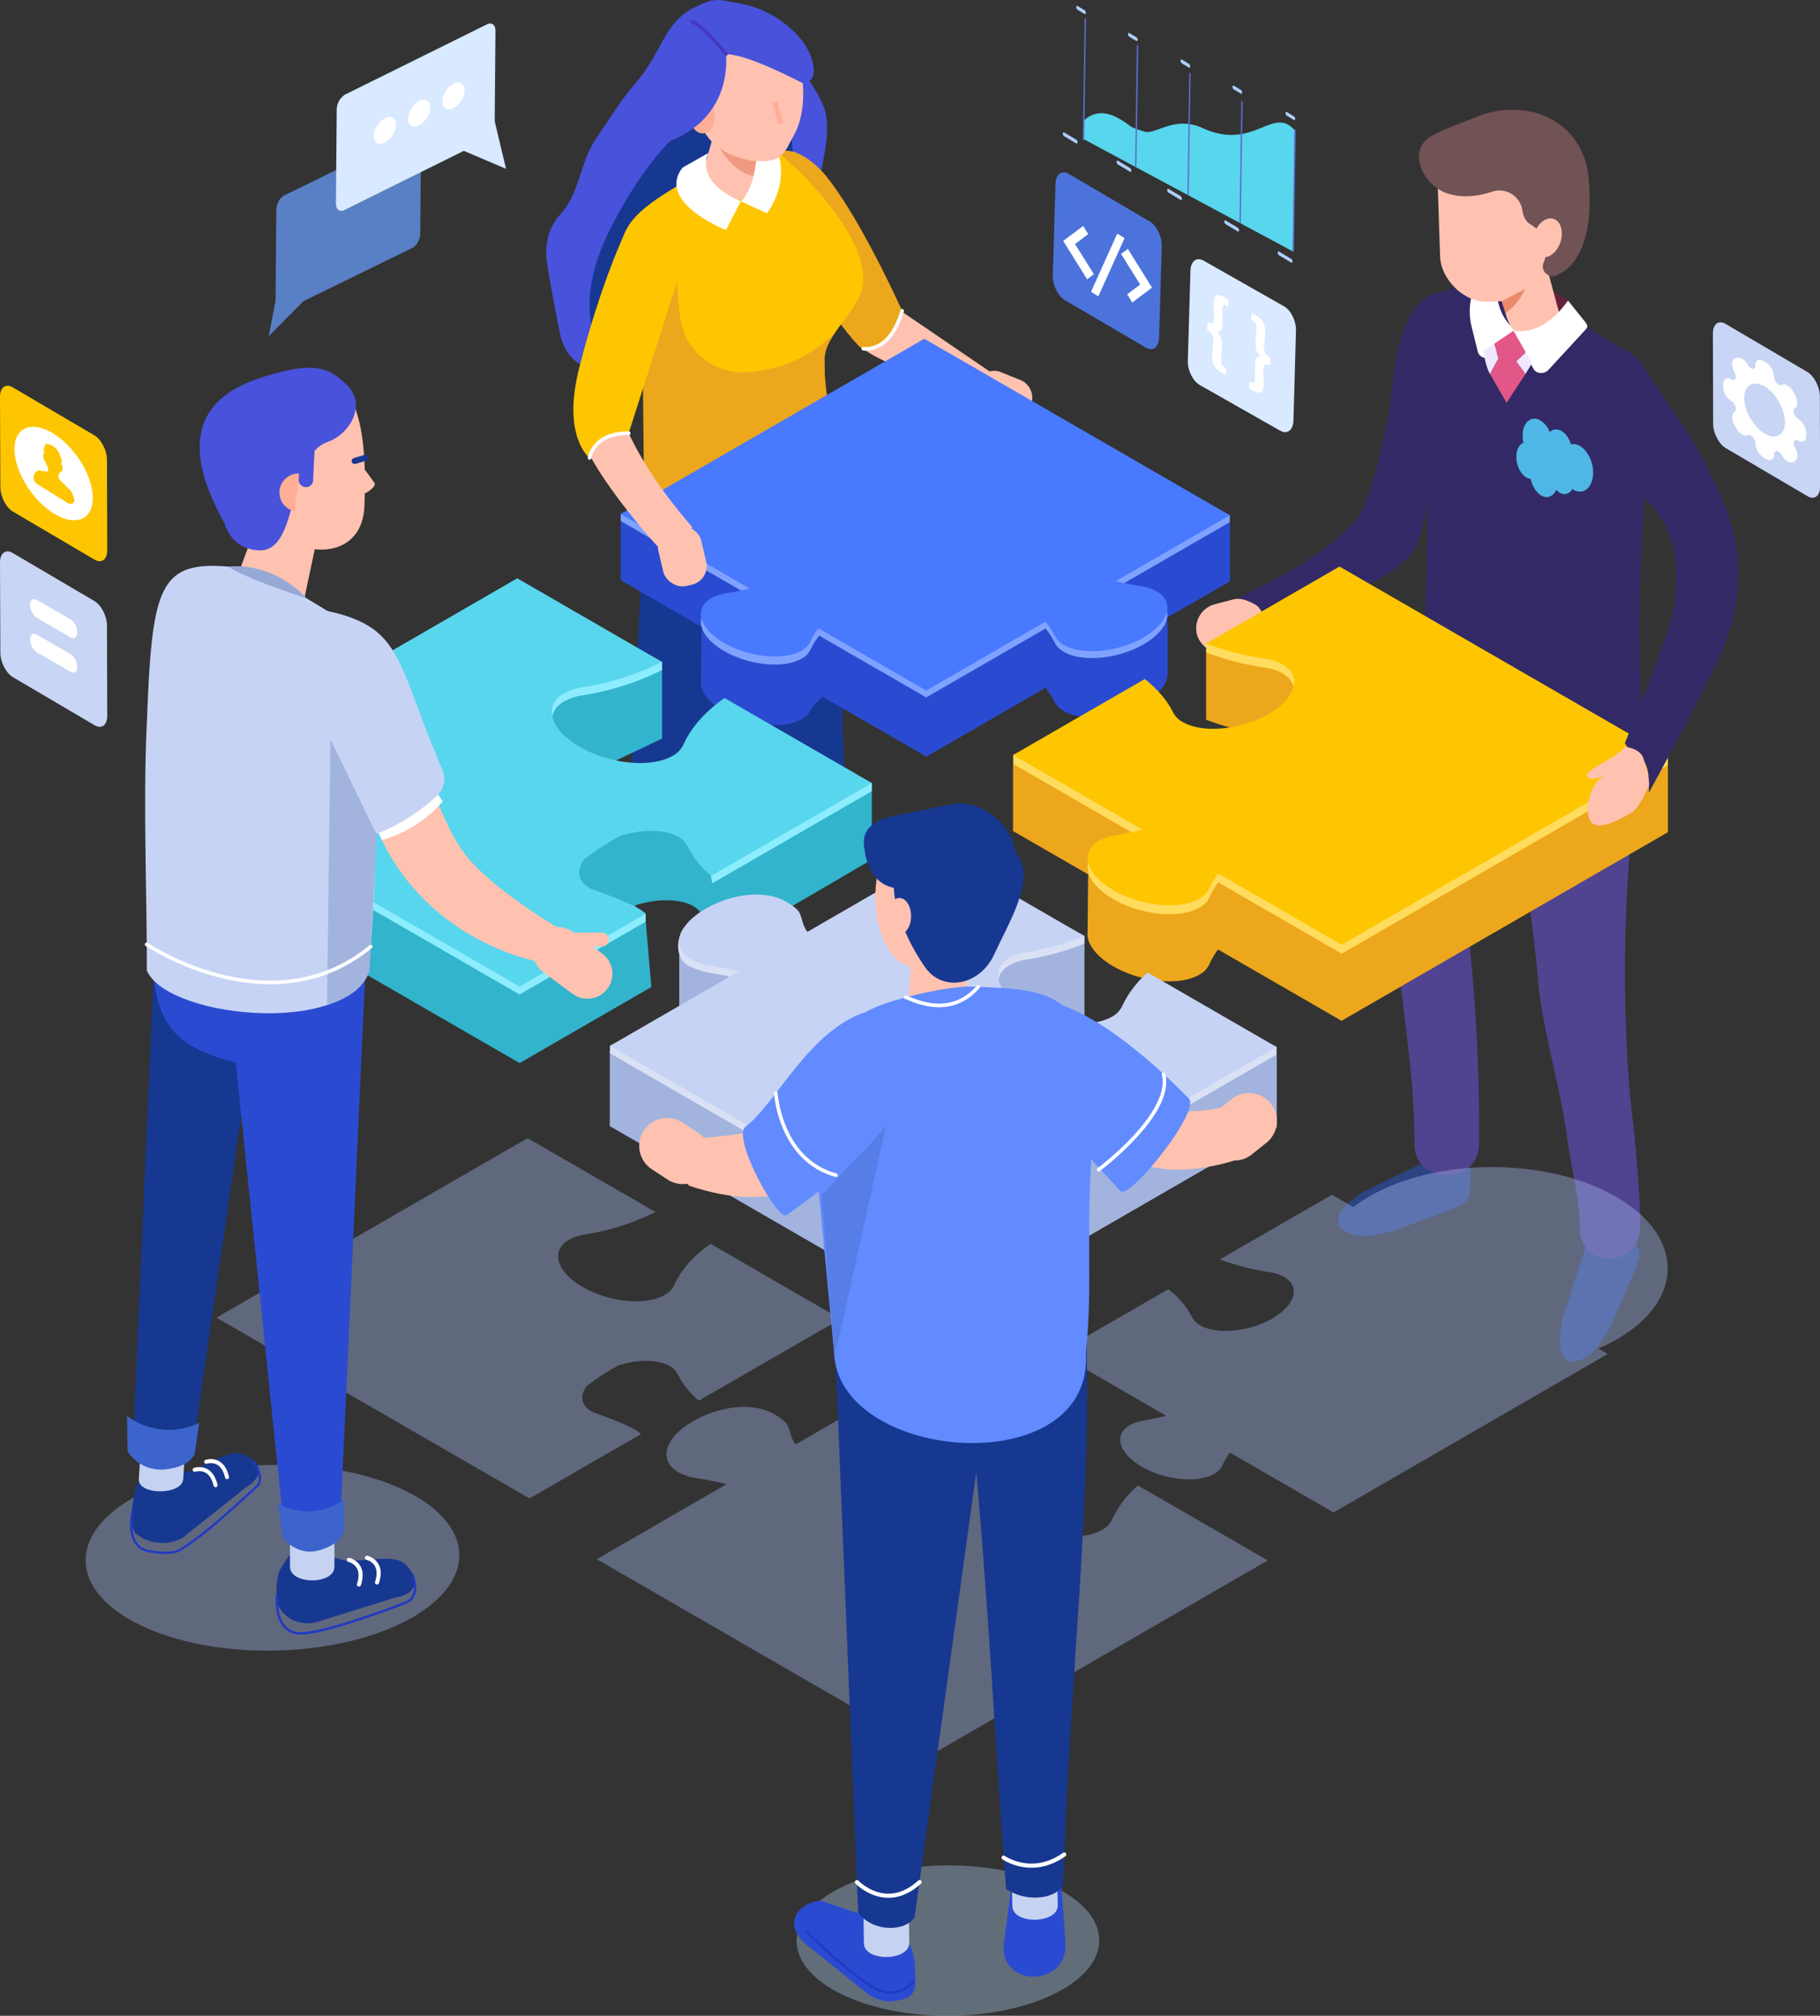 <svg xmlns="http://www.w3.org/2000/svg" width="719.96" height="797.35" viewBox="0 0 719.96 797.35"><rect x="0" y="0" width="719.96" height="797.35" fill="#333333" stroke="none"/><g style="isolation:isolate"><g id="レイヤー_2" data-name="レイヤー 2"><g id="image"><path d="M539.91,471.08,567.22,458l14.24.48c.87,18.85-.75,16.26-6.92,19.77l-23.17,8.57c-11.88,3-15.45,2.89-21.18-1.16h0C527.21,480.77,531.9,476.25,539.91,471.08Z" fill="#2c4482"/><path d="M618.08,521.68l9.28-28.86,10.16-10c14.27,12.37,11.28,11.75,9.58,18.65l-9.75,22.71c-6,10.65-8.54,13.2-15.43,14.56h0C616.36,537.57,616.31,531.05,618.08,521.68Z" fill="#2c4482"/><path d="M559,123.1c-7.25,11.39-8,29-10.12,45.59a7.32,7.32,0,0,0,6.18,9.47l17.82,6.78c3.72.32,7.16-7.63,7.74-11.45L587,131.42a13.43,13.43,0,0,0-9.57-15.11h0C570.72,114.51,564.63,115.08,559,123.1Z" fill="#332966"/><path d="M623.71,137.65l-39.36-9.75,5.71-19.35c11.85-.22,20.2,3.57,30.18,10.34Z" fill="#66223d"/><rect x="506.05" y="256.16" width="23.73" height="33.47" rx="10.34" transform="translate(751.19 809.81) rotate(-141.27)" fill="#ffc2b0"/><path d="M607.52,278.14c-11.79,36.24-2.13,73.07,1,110.54,1.46,17.51,9.33,44.12,11.46,61.55,1.36,11.15,5.12,24.25,5,35.51-.17,16.48,23.69,16,23.86-.51.12-11.26-1.76-32.4-3.12-43.55-2-16.77-2.8-36.1-2.91-53-.21-36.09,2.47-57.14,5.09-93.18,1.2-16.47-21.39-35.79-26.48-20.16Z" fill="#50438f"/><path d="M565.47,269.56c-5.9,21.44-8.61,43.69-10.85,65.77-1.35,13.32-3.48,26.68-2.16,40,2.53,25.51,7.24,51.42,7.06,77.1-.12,16.48,25.48,16.49,25.6,0a697.82,697.82,0,0,0-3.44-75.29c-1.27-12.59,4.29-29.07,5.52-41.65,2.06-21.09-2.67-38.68,3-59.15,4.38-15.91-20.32-22.7-24.69-6.81Z" fill="#50438f"/><path d="M584.19,310.21h0c2.36,2.65-7.79-10.24-4.75-8.4,6.33,3.82,41.87,28,49.26,28.09,8.94.15,3.73-8.48,10.38-14.45,6.31-5.66,7.79-14.86,8.41-23.32.17-2.33.29-4.77-.65-6.92-1-2.32-3.09-4-5.11-5.5-15.79-11.95-46.84-41.52-68.9-32.07C547.34,258.57,572.88,297.53,584.19,310.21Z" fill="#50438f"/><path d="M565.66,121.06c-4.67,6-4.12,9.75-3.89,18a18.37,18.37,0,0,0,13.42,17.18l79.14,22.2s4.54-30.45-11.07-39.62c-8.4-4.93-21.45-12.83-31.7-19.07C596.51,110.57,576.46,107.14,565.66,121.06Z" fill="#332966"/><path d="M561.49,264.11c2.34,3.05,5.34-82.34.69-136.36l89.09,42.39c-.45,40.71-5.59,72.83-.72,122.44Z" fill="#332966"/><path d="M620.83,301.44c-22-8-43-16.82-55.29-31.92-6-3.5-5.29-9.65,1.7-13.69h0c7-4,17.65-4.47,23.7-1l55.29,31.92c6,3.5,5.29,9.65-1.7,13.69h0C637.55,304.49,626.88,304.93,620.83,301.44Z" fill="#332966"/><path d="M603.26,131.38s-9.69,0-11.51-16.91l-6.45-.9c-.89.71-2.76.23-3.63,5.87a25.75,25.75,0,0,0,.54,10.08l2.4,9.62a3.26,3.26,0,0,0,5,1.86Z" fill="#fff"/><path d="M626.67,157.32l21.56,38.47c8.68,9.52,27.69-13,21.31-21.44L648.6,142.89a13.17,13.17,0,0,0-17.37-3.2h0A13.16,13.16,0,0,0,626.67,157.32Z" fill="#332966"/><path d="M596.07,125.77,587,92.34l23,6.36,7.37,27.3C619,130.45,602.73,142.82,596.07,125.77Z" fill="#ffc2b0"/><rect x="569.13" y="49.47" width="43.08" height="69.74" rx="18.28" transform="translate(-2.49 19.76) rotate(-1.91)" fill="#ffc2b0"/><path d="M590.37,75.77c-5.94,2-12.63,2.75-18.73.4-8.21-3.17-14-14.7-7.57-20.69,3.48-3.24,12.41-6.17,19.83-9.18,21.05-8.54,43.86,2.25,44.66,26.28,0,0,3.52,29.7-13.08,36.44a3.67,3.67,0,0,1-3.89-.81l-.12-.11a3.79,3.79,0,0,1-.82-4.3c1.52-3.47,2.92-10.15-5.4-15.18-1.74-1.05-2.62-3-3-5.28A9.19,9.19,0,0,0,590.37,75.77Z" fill="#715255"/><ellipse cx="614.25" cy="94.64" rx="7.88" ry="5.45" transform="matrix(0.31, -0.95, 0.95, 0.31, 331.8, 648.25)" fill="#ffc2b0"/><path d="M594,119.13s9.42-4.82,9.46-4.91-3.22,6.85-7.9,9.52Z" fill="#ea8a6c"/><path d="M598.27,130.59s11.05,3.8,22-11.7l7.18,8.93c.64,1.37.71,1.53-.4,2.74l-14.5,15.73c-1.7,1.85-4.84,1.64-5.94-.4Z" fill="#fff"/><path d="M390,156.64c-.72-1.76-56.65-13.35-53-26.85s10.08-13.13,10.08-13.13L394.51,149Z" fill="#ffc2b0"/><rect x="387.65" y="144.91" width="17.44" height="23.73" rx="7.59" transform="translate(103.28 466.28) rotate(-68.14)" fill="#ffc2b0"/><path d="M251.3,33c-5.54,6.41-10.55,14.53-15.69,22.11-3.87,5.73-5.5,13.19-8.13,19.9a31.89,31.89,0,0,1-6,10c-4.28,4.53-6.16,11.64-5.16,18.48,1.08,7.36,3.26,18.72,5.25,28.66,2.64,13.17,16,18.35,23.91,8.9A11.7,11.7,0,0,0,247,139c3.3-6.36,5.14-4.59,8.48-10.71,5.91-10.82,19.71-19.39,30.34-19.44,9.32,0,17.7-4.94,25.49-11.06,5.87-4.6,11.6-15.26,12.57-23.73,1.08-9.39,4.57-19.5,2.84-28.72-1.68-9-11.88-18.77-14.17-27.54C311.45,13.56,293.89,3.67,288.44,4c-1.74.12,16,7.62,14.45,8.57L300,14.34c-8.19,5-13.46-15.85-22.15-12.74C262.54,7.07,263,19.54,251.3,33Z" fill="#4852db"/><path d="M312.2,43.16l2.3,27.3-72.76,73.89s-19.2-17,0-54.5S279.14,44.31,280,45.46,312.2,43.16,312.2,43.16Z" fill="#173891"/><path d="M356.88,123s-16.89-37.8-31-54.46c0,0-10.5-12.35-18.69-8s11.18,42.57,11.18,42.57,8,19.63,21.2,33.57C347.58,145.09,356.88,123,356.88,123Z" fill="#eda71c"/><path d="M326.7,417.9l-25.76-18.78c-3.27-1.28-10.14-1-14.64.33a4.46,4.46,0,0,0-3.15,4.65l.35,4.52c.28,6.55,1,7.39,5.31,9.08l25.61,10c4.32,1.69,10.41,1,13.54-1.49l.89-.71C332,423,331,419.58,326.7,417.9Z" fill="#173891"/><path d="M284.25,401.63c.25,7.18,12.75,8.43,16.89,2.91,17-69.24,19.78-134.14,23-206.16l-42.78-34.21C286.21,250.89,294.66,335.49,284.25,401.63Z" fill="#ffc2b0"/><path d="M255.87,186.07l-6.22,119.7s28.64,44.1,84.25-1.39L330.84,190Z" fill="#173891"/><path d="M330.58,188.34c1.27-16.14-4.81-27.55-4.42-46.41.21-10,14.39-19.42,15.21-30,2-16.44-21-42.38-38.19-55.31L295.68,59a52.07,52.07,0,0,0-10.31,4.46c-34.81,19.77-42,24-39.55,45.18.4,11,6.21-.9,8.09,6.22,3.61,13.67,5,48.15,0,73A12.91,12.91,0,0,0,259.07,201C277.27,213.74,324.19,203.52,330.58,188.34Z" fill="#fec601"/><path d="M330.58,188.34c1.27-16.14-4.81-27.55-4.42-46.41,0,5.82-72.83,11-71,12.48,11.24,8.56,3.7,8.58-1.26,33.47A12.91,12.91,0,0,0,259.07,201C277.27,213.74,324.19,203.52,330.58,188.34Z" fill="#eda71c"/><path d="M297,57.66s-3.08,5.65-5.18,6.88S258.68,54.35,260,29.33C260.87,13.47,291,15.48,291,15.48Z" fill="#173891"/><path d="M287.71,79.39l1.25.16a7.77,7.77,0,0,0,8.67-6.69L300.68,49a7.76,7.76,0,0,0-6.7-8.66l-1.25-.16a7.76,7.76,0,0,0-8.66,6.69l-6.31,22.46C277.22,73.59,283.48,78.85,287.71,79.39Z" fill="#ffc2b0"/><path d="M299.2,62.92A21.19,21.19,0,0,1,282,54.09s7,14.6,16.32,15.5Z" fill="#f09a82"/><path d="M293.06,79.62,287.15,91s-27.84-11-17.14-24.7l10.26-5.81S274,71.53,293.06,79.62Z" fill="#fff"/><path d="M299.2,62.92s-.82,11.94-6.14,16.7l10.33,4.75s11.82-14.64,1-30.88Z" fill="#fff"/><path d="M280.05,11.82c3.9-6.88,9.84-8.52,15.34-5.2,5.41-2.74,11.93.1,16.74,8.27,6.7,11.39,7.53,28.74,1.85,38.76-4,7-4.15,11.18-17,9.89-9.14-2.21-14.41-4.52-19.35-12.91C270.91,39.25,274.38,21.84,280.05,11.82Z" fill="#ffc2b0"/><path d="M281,24c3.47-6.66,20,.5,36.77,9,7-.68,4.1-11.3-.88-17.43A41.21,41.21,0,0,0,292,1.26l-6.7-1.2c-12-1.22-23.44,16.32-24.22,24.47l7.79-.67C268.1,32,272.83,23.21,281,24Z" fill="#4852db"/><path d="M267.71,109.84c.3,5.36.6,10.43,1.41,16a25,25,0,0,0,26.3,21.42,52.85,52.85,0,0,0,35.12-16c-6.85,7.71-4.41,20.58-4.41,20.58s-10-2.26-18.35-1.76c-7.42.45-26.33,6.95-30.52,8.42C281,177.56,254.8,196.6,254.8,196.6l-.49-47.17Z" fill="#eda71c"/><path d="M330.54,131.21l.24-.27Z" fill="#d228f4"/><g opacity="0.39" style="mix-blend-mode:multiply"><path d="M332.54,521.73,281.1,492c-6.86,4.76-11.73,10.38-14.45,16.42a8.62,8.62,0,0,1-3.73,3.82c-7.42,4.29-21.92,2.88-32.37-3.15s-12.9-14.41-5.47-18.69a18.77,18.77,0,0,1,6.4-2.12,94.9,94.9,0,0,0,27.8-8.87l-50.57-29.21-123.06,71,123.83,71.5,44.05-25.44h0c-3.11-3.46-18.08-8.1-19.6-9-4.06-2.34-4.58-6.13-2-9.86a89,89,0,0,1,12.62-8.29c7.44-2.44,15.65-2.5,20.42.25a7.45,7.45,0,0,1,3.05,3.06,34,34,0,0,0,8.41,10.62l55.47-32Z" fill="#a7bcf5"/></g><path d="M486.5,206.52,463.94,216.9,436.3,201c-6.7,4.64-11.46,10.13-14.11,16a8.4,8.4,0,0,1-3.63,3.73c-7.25,4.19-21.4,2.81-31.6-3.08-5.8-3.35-9.07-7.43-9.48-11.11l34.15-16.25c1.15-.52,2.28-1,3.37-1.61v-23.4l-22.29,2.5-27.07-7.6-65,37.54-55.09,8.4v23.4L294.94,258a37,37,0,0,0,9.51-12.45,8.43,8.43,0,0,1,3.64-3.73c7.25-4.19,21.39-2.81,31.59,3.08.94.54,1.8,1.1,2.61,1.67l-24.64,1.13v23.41l48.75,28.14L413.61,272a29.68,29.68,0,0,1,3.62,5.61,8.67,8.67,0,0,0,3.62,3.62c7.29,4.21,21.43,2.89,31.56-3,6-3.45,9.24-7.71,9.39-11.49h0a3.69,3.69,0,0,0,0-.47V248.26l-4.36-1.55,29.06-16.78Z" fill="#2a4bd1"/><path d="M486.5,206.52,415,165.25l-22.29,2.5-27.07-7.6L343.17,181s12.65,57,22.85,62.85c.93.54.38,55.42.38,55.42L413.61,272a29.68,29.68,0,0,1,3.62,5.61,8.67,8.67,0,0,0,3.62,3.62c7.29,4.21,21.43,2.89,31.56-3,6-3.45,9.24-7.71,9.39-11.49h0a3.69,3.69,0,0,0,0-.47v-23l-4.36,3.43,29.06-16.78Z" fill="#2a4bd1"/><path d="M457.55,236.65a18.51,18.51,0,0,0-6.49-2.12q-5-.78-9.74-1.92l45.18-26.09v-2.71l-50.2-26.27c-6.7,4.65-11.46,10.13-14.11,16a8.35,8.35,0,0,1-3.63,3.73c-7.25,4.19-21.4,2.81-31.6-3.08s-12.59-14.05-5.33-18.24a18.27,18.27,0,0,1,6.24-2.06A92.71,92.71,0,0,0,415,165.25v-2.72l-49.36-25.78-120.1,66.62v2.72l49.4,28.52a37,37,0,0,0,9.51-12.45,8.48,8.48,0,0,1,3.64-3.73c7.25-4.19,21.39-2.81,31.59,3.08s12.59,14.06,5.34,18.24a18.19,18.19,0,0,1-6.25,2.07c-6.65,1.05-15.38,1-21.12,3.19v2.71l48.75,28.14,47.21-27.25a29.06,29.06,0,0,1,3.62,5.61,8.73,8.73,0,0,0,3.62,3.62c7.29,4.21,21.43,2.88,31.56-3S464.85,240.86,457.55,236.65Z" fill="#80a2ff"/><path d="M457.55,233.93a18.71,18.71,0,0,0-6.49-2.12c-3.33-.51-6.58-1.16-9.74-1.92l44.53-25.71.65-.37L365.64,134l-120.1,69.34L366.4,273.15l47.21-27.26a29.68,29.68,0,0,1,3.62,5.61,8.73,8.73,0,0,0,3.62,3.62c7.29,4.21,21.43,2.88,31.56-3S464.85,238.14,457.55,233.93Z" fill="#4879ff"/><path d="M323.79,248.28l-19.35,1.08c-2.08-4.27-26.95-.68-26.95-.68l-.18,20.39c-.56,3.94,2.66,8.66,9.17,12.41,9.88,5.71,23.6,7,30.62,3a8.12,8.12,0,0,0,3.52-3.62c.84-1.86,3.71-4,5-5.75l-1.81-26.82" fill="#2a4bd1"/><path d="M324.11,251.34a34.49,34.49,0,0,0-3.49,5.56,8.12,8.12,0,0,1-3.52,3.62c-7,4.06-20.74,2.72-30.62-3s-12.2-13.63-5.17-17.69a17.81,17.81,0,0,1,6.05-2,94.1,94.1,0,0,0,9.4-2l27,12.42Z" fill="#80a2ff"/><path d="M296.76,232.67a94.1,94.1,0,0,1-9.4,2,17.81,17.81,0,0,0-6.05,2c-7,4.06-4.72,12,5.17,17.68s23.6,7,30.62,3a8.12,8.12,0,0,0,3.52-3.62,31.39,31.39,0,0,1,3.17-5.44Z" fill="#4879ff"/><path d="M639.33,473.41c-27-15.61-70.74-15.69-97.61-.18a56.66,56.66,0,0,0-6.36,4.24l-8.48-4.89-44.33,25.59a96.33,96.33,0,0,0,19.52,5,16.71,16.71,0,0,1,5.86,1.92c6.59,3.8,4.51,11.17-4.64,16.45s-21.91,6.48-28.5,2.68a7.8,7.8,0,0,1-3.26-3.27,33.44,33.44,0,0,0-9.36-11l-43.74,25.25L461.33,560a87.9,87.9,0,0,1-8.75,1.86,16.57,16.57,0,0,0-5.64,1.86c-6.55,3.78-4.39,11.16,4.82,16.47s22,6.57,28.53,2.79a7.7,7.7,0,0,0,3.28-3.37,29.61,29.61,0,0,1,2.94-5.07l41,23.7L636,535.58l-3.73-2.15a73.87,73.87,0,0,0,7.34-3.67C666.5,514.25,666.36,489,639.33,473.41Z" fill="#a7bcf5" opacity="0.39" style="mix-blend-mode:multiply"/><path d="M487.58,237.17,480.63,239a9.86,9.86,0,0,0-7.13,12h0a10,10,0,0,0,12.27,6.82l7-1.86a9.89,9.89,0,0,0,7.14-12h0A10,10,0,0,0,487.58,237.17Z" fill="#ffc2b0"/><path d="M630.35,331.52s3.85-7.53,9.62-6.43" fill="none" stroke="#4639bf" stroke-linecap="round" stroke-linejoin="round" stroke-width="1.35"/><path d="M599,294.06l-69.09-39.89L512.47,251l-35.36,7.13v26.56a113.59,113.59,0,0,0,23.24,6,20.07,20.07,0,0,1,7,2.28c7.84,4.53,5.37,13.3-5.52,19.59s-26.09,7.72-33.93,3.19A9.31,9.31,0,0,1,464,311.8c-2.31-4.74-6.18-9.16-11.14-13.15L430,311.82l-29.26-9.66v26.56l29.7,17.14-.2,22.62c-.62,4.37,3,9.6,10.17,13.76,11,6.33,26.17,7.82,34,3.32a9,9,0,0,0,3.9-4,35.62,35.62,0,0,1,3.51-6l48.87,28.22L659.8,329.18V302.62Z" fill="#eda71c"/><path d="M659.8,302.62v-3.53L529.88,227.61l-52.77,26.94v3.53a113.59,113.59,0,0,0,23.24,6,20.07,20.07,0,0,1,7,2.28c7.84,4.53,5.37,13.3-5.52,19.59s-26.09,7.72-33.93,3.19a9.31,9.31,0,0,1-3.89-3.89c-2.31-4.74-6.18-9.16-11.14-13.15l-52.07,26.53v3.54l51.07,29.48a104.29,104.29,0,0,1-10.42,2.22,19.57,19.57,0,0,0-6.71,2.21c-7.8,4.5-5.23,13.28,5.73,19.61s26.17,7.82,34,3.32a9,9,0,0,0,3.9-4,35.62,35.62,0,0,1,3.51-6l48.87,28.22,53.63-31Z" fill="#ffdc5e"/><path d="M163.56,52.33l-51.19,25c-1.67.82-3.05,3.4-3.07,5.74L109,118.92l-2.68,14,13.74-13.8,43.12-21.08c1.67-.82,3.06-3.4,3.07-5.74l.3-37.22C166.58,52.76,165.23,51.51,163.56,52.33Z" fill="#699eff" opacity="0.71"/><path d="M136.57,37.37,192.7,9.6c1.84-.91,3.32.27,3.3,2.61L195.7,48l4.48,18.77-16.71-7.1L136.18,83.1c-1.83.91-3.31-.26-3.29-2.61l.31-37.21A7.18,7.18,0,0,1,136.57,37.37Z" fill="#d9e9ff"/><path d="M175,40.09c0,2.67,1.93,3.87,4.36,2.66a8.71,8.71,0,0,0,4.45-7c0-2.68-1.94-3.87-4.37-2.67A8.69,8.69,0,0,0,175,40.09Z" fill="#fff"/><path d="M161.41,46.93c0,2.67,1.93,3.87,4.36,2.66a8.71,8.71,0,0,0,4.45-7c0-2.68-1.94-3.87-4.37-2.67A8.69,8.69,0,0,0,161.41,46.93Z" fill="#fff"/><path d="M147.83,53.77c0,2.67,1.94,3.87,4.37,2.66a8.66,8.66,0,0,0,4.44-7c0-2.68-1.93-3.87-4.36-2.67A8.73,8.73,0,0,0,147.83,53.77Z" fill="#fff"/><path d="M428.73,47.82s4.69-5.83,13.12-1.36c6.45,3.42,3,3.18,10.79,5.6,4.57,1.43,11.82-6.56,23.08-1.4,20.38,9.34,27.81-9.28,36.57,1l-.71,47.87L428.62,55Z" fill="#58d6ed"/><path d="M428.62,55.56a.28.28,0,0,1-.28-.28l.71-47.82a.28.28,0,1,1,.56,0l-.71,47.82A.27.27,0,0,1,428.62,55.56Z" fill="#5f6ccf"/><path d="M449.29,66.1a.28.28,0,0,1-.28-.28L449.72,18a.28.28,0,1,1,.56,0l-.71,47.82A.27.27,0,0,1,449.29,66.1Z" fill="#5f6ccf"/><path d="M470,77.24a.28.28,0,0,1-.28-.28l.71-47.82a.28.28,0,0,1,.29-.28.27.27,0,0,1,.27.29L470.24,77A.28.28,0,0,1,470,77.24Z" fill="#5f6ccf"/><path d="M490.61,88.37a.29.29,0,0,1-.28-.28L491,40.27a.28.28,0,0,1,.29-.28.29.29,0,0,1,.28.29l-.71,47.81A.28.28,0,0,1,490.61,88.37Z" fill="#5f6ccf"/><path d="M511.58,99.59a.3.3,0,0,1-.28-.29L512,51.48a.29.29,0,1,1,.57,0l-.71,47.82A.28.28,0,0,1,511.58,99.59Z" fill="#5f6ccf"/><path d="M511.8,47.43l-2.72-1.63a1.34,1.34,0,0,1-.54-1.06h0c0-.4.26-.59.56-.41L511.82,46a1.3,1.3,0,0,1,.54,1.06h0C512.36,47.43,512.1,47.61,511.8,47.43Z" fill="#abcfff"/><path d="M490.82,37,488.1,35.4a1.33,1.33,0,0,1-.54-1.07h0c0-.4.26-.59.56-.41l2.72,1.63a1.35,1.35,0,0,1,.54,1.06h0C491.37,37,491.12,37.2,490.82,37Z" fill="#abcfff"/><path d="M470.3,26.73l-2.72-1.63A1.34,1.34,0,0,1,467,24h0c0-.4.26-.59.56-.41l2.72,1.63a1.35,1.35,0,0,1,.54,1.06h0C470.85,26.73,470.6,26.91,470.3,26.73Z" fill="#abcfff"/><path d="M449.49,16.18l-2.73-1.62a1.32,1.32,0,0,1-.53-1.07h0c0-.4.25-.59.56-.41l2.72,1.63a1.35,1.35,0,0,1,.54,1.06h0C450,16.18,449.79,16.36,449.49,16.18Z" fill="#abcfff"/><path d="M429,5.5l-2.72-1.63a1.32,1.32,0,0,1-.53-1.06h0c0-.41.25-.59.55-.41L429,4a1.3,1.3,0,0,1,.53,1.06h0C429.54,5.49,429.29,5.68,429,5.5Z" fill="#abcfff"/><path d="M510.76,102.37,508,100.74h0l-2-1.21c-.3-.18-.55,0-.56.41A1.34,1.34,0,0,0,506,101l2.72,1.63h0l2,1.21c.3.18.55,0,.56-.41A1.34,1.34,0,0,0,510.76,102.37Z" fill="#abcfff"/><path d="M467,77.57l-2.72-1.63h0l-2-1.21c-.3-.18-.55,0-.56.41a1.36,1.36,0,0,0,.54,1.07l2.72,1.62h0l2,1.21c.3.18.55,0,.56-.41A1.35,1.35,0,0,0,467,77.57Z" fill="#abcfff"/><path d="M489.59,90.05l-2.72-1.63h0l-2-1.21c-.31-.18-.56,0-.56.41a1.32,1.32,0,0,0,.53,1.07l2.73,1.62s0,0,0,0l2,1.21c.3.18.56,0,.56-.41A1.3,1.3,0,0,0,489.59,90.05Z" fill="#abcfff"/><path d="M447,66.44l-2.72-1.63h0l-2-1.21c-.3-.18-.55,0-.56.41a1.33,1.33,0,0,0,.54,1.07l2.72,1.62h0l2,1.21c.3.18.55,0,.55-.41A1.32,1.32,0,0,0,447,66.44Z" fill="#abcfff"/><path d="M425.73,55.23,423,53.61l0,0-2-1.2c-.3-.18-.55,0-.56.41a1.35,1.35,0,0,0,.54,1.06l2.72,1.63h0l2,1.2c.3.18.55,0,.56-.4A1.36,1.36,0,0,0,425.73,55.23Z" fill="#abcfff"/><path d="M453.33,137.53l-32.09-18.82c-2.75-1.62-4.89-6-4.77-9.79l1.06-36.17c.11-3.79,2.43-5.56,5.18-4l32.08,18.83c2.75,1.61,4.89,6,4.78,9.79l-1.06,36.17C458.4,137.38,456.08,139.15,453.33,137.53Z" fill="#4c73db"/><polygon points="430.05 110.49 420.59 95.3 428.48 89.36 430.47 92.61 425.27 96.52 432.71 108.45 430.05 110.49" fill="#fff"/><polygon points="447.9 119.66 445.9 116.41 451.03 112.55 443.49 100.46 446.15 98.43 455.71 113.78 447.9 119.66" fill="#fff"/><polygon points="434.49 117.22 431.59 115.42 441.96 92.4 444.86 94.19 434.49 117.22" fill="#fff"/><path d="M506.48,170.39l-31.85-18.08c-2.73-1.55-4.86-5.83-4.75-9.57l1.05-35.67c.11-3.74,2.41-5.52,5.14-4l31.85,18.08c2.73,1.55,4.86,5.84,4.75,9.58l-1,35.66C511.51,170.16,509.21,171.94,506.48,170.39Z" fill="#d9e9ff"/><path d="M494.25,150.9l.56.32c1.24.7,1.58.36,1.64-1.55s0-3.6,0-5.72c.08-2.64.82-3.24,2.3-2.83V141c-1.45-1.26-2.13-2.66-2.05-5.3.06-2.12.22-3.72.28-5.59s-.25-2.61-1.49-3.31l-.56-.32.08-2.71,1.86,1c2.59,1.47,3.73,3.32,3.62,7.07-.07,2.46-.41,3.58-.47,5.77a4.55,4.55,0,0,0,2.46,4l-.09,3c-1.92-1-2.57-.09-2.61,1.13-.06,2.18.19,3.63.12,6.1-.11,3.75-1.32,4.26-3.91,2.79l-1.85-1Z" fill="#fff"/><path d="M485,148.39l-1.85-1.06c-2.59-1.47-3.74-3.31-3.63-7.06.08-2.46.41-3.58.47-5.77a4.56,4.56,0,0,0-2.45-4l.08-3c1.92,1,2.57.09,2.61-1.13.06-2.18-.19-3.64-.12-6.1.11-3.75,1.32-4.26,3.91-2.79l1.86,1.05-.08,2.71-.56-.32c-1.24-.7-1.58-.36-1.63,1.55s0,3.6,0,5.72c-.08,2.64-.82,3.24-2.3,2.82v.14c1.46,1.25,2.13,2.66,2.06,5.3-.07,2.12-.23,3.71-.29,5.59s.25,2.61,1.49,3.31l.56.32Z" fill="#fff"/><path d="M715,196.25l-32.31-19c-2.77-1.63-5-6-5-9.72l-.1-35.62c0-3.74,2.22-5.44,5-3.81l32.31,19c2.77,1.63,5,6,5,9.71l.11,35.63C720,196.17,717.73,197.88,715,196.25Z" fill="#c9d5f5"/><path d="M711.28,165.65h0c-1.58-.93-2.38-3.62-1.27-4.26h0c1.27-.72,1.26-3.11,0-5.32l-.66-1.14c-1.27-2.22-3.32-3.43-4.58-2.7h0c-1.12.64-3-1.41-3-3.24h0a7.32,7.32,0,0,0-3.25-5.68l-.92-.54c-1.8-1.05-3.24-.22-3.24,1.86h0c0,1.83-1.9,1.63-3-.33h0c-1.28-2.22-3.33-3.42-4.59-2.7l-.65.37c-1.26.73-1.26,3.11,0,5.33h0c1.13,2,.34,3.71-1.24,2.78h0c-1.79-1.05-3.24-.22-3.23,1.86V153a7.28,7.28,0,0,0,3.25,5.67c1.59.93,2.38,3.62,1.27,4.26h0c-1.26.72-1.26,3.11,0,5.32l.66,1.14c1.27,2.22,3.32,3.43,4.58,2.7h0c1.12-.64,3,1.41,3,3.24h0a7.34,7.34,0,0,0,3.25,5.68l.93.54c1.79,1.05,3.24.22,3.23-1.86,0-1.83,1.9-1.63,3,.33,1.27,2.22,3.32,3.42,4.58,2.7l.65-.37c1.27-.73,1.26-3.11,0-5.33h0c-1.12-2-.34-3.71,1.24-2.78h0c1.8,1.06,3.24.22,3.24-1.86v-1.07A7.31,7.31,0,0,0,711.28,165.65Zm-13.19,5.86c-4.45-2.62-8.06-8.92-8.08-14.08s3.58-7.22,8-4.61,8.07,8.92,8.08,14.08S702.53,174.12,698.09,171.51Z" fill="#fff"/><path d="M37.45,286.88l-32.31-19c-2.77-1.63-5-6-5-9.71L0,222.54c0-3.74,2.23-5.45,5-3.82l32.32,19c2.76,1.63,5,6,5,9.71l.1,35.62C42.45,286.81,40.21,288.51,37.45,286.88Z" fill="#c9d5f5"/><path d="M318.7,324.93l-32.07-18.52c-7.77,5.39-13.29,11.76-16.37,18.6-.75,1.65-21.25-10.13-23.32-8.93-8.42,4.85-5.72,16.51-17.55,9.68-6.73-3.89-10.53-8.63-11-12.89L258,294c1.34-.61,2.65-1.22,3.92-1.87V265l-25.86,2.91-31.41-8.82-75.43,43.55L65.3,312.38v27.16L149,387.85l56.55,32.65,52.11-30.09-2.21-25.88-4.3-6.37c8.42-2.77,17.72-2.83,23.11.28a8.28,8.28,0,0,1,3.46,3.47c1.85,3.79,2.6,8.08,6.48,13.56L344.87,340V312.88Z" fill="#32b4cc"/><path d="M286.63,279.26c-7.77,5.39-13.29,11.75-16.37,18.59a9.81,9.81,0,0,1-4.22,4.33c-8.41,4.85-24.82,3.25-36.65-3.58s-14.61-16.31-6.2-21.16a21.13,21.13,0,0,1,7.25-2.4A106.93,106.93,0,0,0,261.92,265v-3.15l-57.27-29.91L65.3,309.23v3.15l140.22,81,49.9-28.81v-3.14l-59.56-17.8,78.88-34.11,7,39.88,63.17-36.48v-3.15Z" fill="#8cedff"/><path d="M344.87,309.73,286.63,276.1c-7.77,5.39-13.29,11.76-16.37,18.59A9.71,9.71,0,0,1,266,299c-8.41,4.86-24.82,3.26-36.65-3.57s-14.61-16.31-6.2-21.17a21.34,21.34,0,0,1,7.25-2.39,107.22,107.22,0,0,0,31.48-10.05l-57.27-33.07L65.3,309.23l140.22,81,49.89-28.8h0c-3.53-3.93-20.48-9.18-22.2-10.17-4.6-2.66-5.19-7-2.3-11.17a101.93,101.93,0,0,1,14.29-9.39c8.43-2.76,17.73-2.83,23.12.29a8.26,8.26,0,0,1,3.46,3.46,38.5,38.5,0,0,0,9.52,12l62.82-36.27Z" fill="#58d6ed"/><ellipse cx="107.73" cy="616.18" rx="73.91" ry="36.72" transform="translate(-10.9 2.01) rotate(-1.02)" fill="#a7bcf5" opacity="0.39" style="mix-blend-mode:multiply"/><path d="M58.26,584.15,75.42,582c11.49-5.21,16.86-9.12,22-6.17l1.45.84c5.11,3,4.47,8.16-1.44,11.57L72.17,608.3a16.67,16.67,0,0,1-18.59-1.81s-2.82-2.55-.8-13.27C53.93,587.1,53.53,586.88,58.26,584.15Z" fill="#173891"/><path d="M72.49,585c-.4,6.54-18,6.54-17.57,0l1.3-21.25H73.79Z" fill="#c6d2f2"/><path d="M75.93,575.55c-7,7.22-20.82,4.14-23.48-1.07l9.31-211.74,44.15,6.54Z" fill="#173891"/><path d="M120.11,613.13l17.51,4.36c13.13-.74,19.82-2.52,23.69,2.28l1.09,1.36c3.87,4.8,1.28,9.62-5.75,10.71l-32.09,10c-7,1.09-12-1.73-15-7.53,0,0-1.16-10,1.79-14.43C114.94,614.46,114.49,614,120.11,613.13Z" fill="#173891"/><path d="M132.29,619.71c0,7.22-17.57,7.22-17.57,0V596.23h17.57Z" fill="#c6d2f2"/><path d="M134.5,604.87c-5.77,8.19-18.34,8.24-21.9,2.33L93.27,420.29c-20.12-5.15-31.63-12.47-32.43-36.72L82.09,363h63.4Z" fill="#2a4bd1"/><path d="M109.81,594.51,112,608.37s5.41,7.43,14.49,4.79,9.57-7.81,9.57-7.81V593A23.35,23.35,0,0,1,109.81,594.51Z" fill="#3d64cc"/><path d="M50.22,560.06l.28,14.06a15.66,15.66,0,0,0,15,7.08C75.72,580.05,77,575,77,575l1.82-12.21A27.53,27.53,0,0,1,50.22,560.06Z" fill="#3d64cc"/><path d="M109.58,631.08s-1.71,15.24,9.69,15c8.88-.15,31.52-8.43,41.09-12.08,3.91-1.49,4.51-5.74,3.22-9.73" fill="none" stroke="#2139c4" stroke-linecap="round" stroke-linejoin="round" stroke-width="0.94"/><path d="M52.45,598.06s-3.56,14.37,7.33,15.67c3.56.42,8.36,1.19,11.77-.86,8.86-5.33,20.68-16.39,29.91-24.77,3.25-3-.32-8.72-.72-9.54" fill="none" stroke="#2139c4" stroke-linecap="round" stroke-linejoin="round" stroke-width="0.91"/><path d="M138,617s6.75,1.45,4,9.76" fill="none" stroke="#fff" stroke-linecap="round" stroke-linejoin="round" stroke-width="1.63"/><path d="M145.14,616.18s6.75,1.45,4,9.76" fill="none" stroke="#fff" stroke-linecap="round" stroke-linejoin="round" stroke-width="1.63"/><path d="M77,581.38s6.33-2.23,8.26,6.08" fill="none" stroke="#fff" stroke-linecap="round" stroke-linejoin="round" stroke-width="1.59"/><path d="M81.55,578.21s6.34-2.23,8.26,6.07" fill="none" stroke="#fff" stroke-linecap="round" stroke-linejoin="round" stroke-width="1.59"/><path d="M100,248.39l-1.68-.63a11.06,11.06,0,0,1-6.51-14.17l11.9-32.06A11.06,11.06,0,0,1,117.92,195l1.68.63a11.05,11.05,0,0,1,6.5,14.17l-6.9,32.49C117.09,248,105.72,250.5,100,248.39Z" fill="#ffc2b0"/><path d="M58.07,383.84c.11-28.43-1.54-68.14.06-98.63,2.06-54.85,5-64,35.13-60.82l8.09,2.47a56.12,56.12,0,0,1,11.18,4.81c37.49,21.13,39.75,26,37.21,48.76-1.24,37.64-.47,68.25-3.91,103.58C137,409.74,66.11,402.79,58.07,383.84Z" fill="#c6d3f5"/><path d="M121.39,236.76s-11.93-14.28-31.14-12.66C96.28,228.25,113,233.93,121.39,236.76Z" fill="#96a9d6"/><path d="M144.17,200c-.71,20.54-22.34,21-33.57,11.15S94.88,182.8,98.24,166s23.84-25.67,35.07-15.81S144.76,182.73,144.17,200Z" fill="#ffc2b0"/><path d="M141.11,181.73s.19,5.67.13,9.14c0,1.71-.32,4.14,1.3,4.67,1.4.47,6.64-3,5.58-4.54C145.1,186.59,141.11,181.73,141.11,181.73Z" fill="#ffc2b0"/><path d="M144.72,182.27l-4.07,1.22a1.22,1.22,0,0,1-1.49-.8h0a1.2,1.2,0,0,1,.8-1.49L144,180a1.19,1.19,0,0,1,1.48.8h0A1.2,1.2,0,0,1,144.72,182.27Z" fill="#173891"/><path d="M88.78,206.89s2.55,10.62,13.89,10.8c16,.26,10.51-37.07,27-42.91,8.6-3,15.41-14.5,7.9-22.15s-13.65-9.28-30.32-4.47C92.71,152.36,63.84,162.47,88.78,206.89Z" fill="#4852db"/><path d="M116.7,202.25a7.54,7.54,0,1,1,2.89-14.8A41.92,41.92,0,0,0,116.7,202.25Z" fill="#ffae96"/><path d="M120.9,192.7h0a2.86,2.86,0,0,1-2.72-3l.61-13.47a2.86,2.86,0,0,1,3-2.71h0a2.85,2.85,0,0,1,2.71,3L123.87,190A2.85,2.85,0,0,1,120.9,192.7Z" fill="#4852db"/><path d="M212.88,370.73h0a9.93,9.93,0,0,0,2.06,13.83l11.56,8.55a9.9,9.9,0,0,0,13.82-2.06h0a9.91,9.91,0,0,0-2.06-13.83l-11.55-8.55A9.91,9.91,0,0,0,212.88,370.73Z" fill="#ffc2b0"/><path d="M213.87,380.56s-45.08-7.19-64.42-51.77c-24.13-55.65-31.19-72.11-31.19-72.11l38.05,6.59s13.19,56,27.66,74.67c10.7,13.83,36.39,28.81,36.39,28.81Z" fill="#ffc2b0"/><path d="M129.47,241.67c30.4,6.53,27.18,20.38,45.54,62.77a9.1,9.1,0,0,1-2.23,10.36c-11.09,10.08-39.25,30.84-58.55,3-24.5-35.36-5.32-70.32-5.32-70.32Z" fill="#c6d3f5"/><path d="M130.71,292.47,149,330.1l-2.85,54c-2.18,6.48-8.12,10.75-16.77,13.42Z" fill="#a2b3de"/><path d="M58,373.55s49.38,33.29,88.68.87" fill="none" stroke="#fff" stroke-linecap="round" stroke-linejoin="round" stroke-width="1.43"/><path d="M149.77,329.5a74.12,74.12,0,0,0,23.56-15.2l1.81,2.65a48.89,48.89,0,0,1-24,15.3Z" fill="#fff"/><path d="M238.08,374.41h-16a2.77,2.77,0,0,1-2.76-2.76h0a2.77,2.77,0,0,1,2.76-2.76h16a2.77,2.77,0,0,1,2.76,2.76h0A2.77,2.77,0,0,1,238.08,374.41Z" fill="#ffc2b0"/><path d="M466.5,423.68,454,416.46a44.09,44.09,0,0,0-7,7.84l-48,1.52c-5.5-5.57-5.65-11.69.46-15.22a19.9,19.9,0,0,1,6.84-2.26A103.47,103.47,0,0,0,429,402v-28.8l-35-2.75-21.3-.94L339.07,389l-70.38-17.38V403.8c-.16,2.9,1.34,5.56,4.65,7.47a20.75,20.75,0,0,0,7.1,2.32c1.36.2,2.7.44,4,.69l3.3,2.19-46.52-.87v29.85l132.3,76.38L505,445.93v-28.8Z" fill="#a2b3de"/><path d="M466.5,423.68,454,416.46a44.09,44.09,0,0,0-7,7.84l-48,1.52c-5.5-5.57-25.42,67.21-25.42,67.21v28.8L505,445.93v-28.8Z" fill="#a2b3de"/><path d="M454,387.66a40.33,40.33,0,0,0-10.15,13.39,9.26,9.26,0,0,1-4,4.09c-7.94,4.58-23.42,3.07-34.59-3.38s-13.78-15.38-5.84-20a19.9,19.9,0,0,1,6.84-2.26A103.47,103.47,0,0,0,429,373.23v-3l-56.27-29.52-53.87,33.67c-1.85-2.18-3.36-8-4.5-10.4-.74-1.5,1.07-3.64-.84-4.74-8-4.61-23.46-3.16-34.55,3.25-4.37,2.52-7.51,2.66-9.11,5.55-2.45,4.45-2.65,12,3.48,14.4a33.23,33.23,0,0,0,7.1,2.32c4.07.62,8,1.42,11.85,2.39l-51,26.5v3L373.55,493,505,417.13v-3Z" fill="#dae1f5"/><path d="M454,384.69a40.36,40.36,0,0,0-10.15,13.4,9.29,9.29,0,0,1-4,4.08c-7.94,4.58-23.42,3.07-34.59-3.37s-13.78-15.39-5.84-20a19.9,19.9,0,0,1,6.84-2.26A102.92,102.92,0,0,0,429,370.26l-56.27-32.48-53.32,30.81c-1.84-2.18-2-5.19-3.15-7.54-.74-1.5-3.35-3.28-5.27-4.38-8-4.61-20.93-3.52-32,2.88s-13.61,15.34-5.63,19.95a20.54,20.54,0,0,0,7.1,2.32c4.07.62,8,1.43,11.85,2.39l-51,29.47,132.3,76.39L505,414.16Z" fill="#c6d3f5"/><path d="M450.13,587.58a40.61,40.61,0,0,0-10.22,13.47,9.19,9.19,0,0,1-4,4.11c-8,4.62-23.57,3.1-34.8-3.39s-13.87-15.48-5.88-20.1a20.27,20.27,0,0,1,6.88-2.27A104,104,0,0,0,425,573.06l-56.63-32.7-53.65,31c-1.85-2.19-2-5.22-3.17-7.58-.74-1.52-3.37-3.3-5.3-4.42-8-4.64-21.06-3.54-32.23,2.9s-13.7,15.44-5.66,20.08a20.54,20.54,0,0,0,7.15,2.33q6.13.95,11.92,2.41l-51.36,29.66,133.13,76.87,132.31-76.39Z" fill="#a7bcf5" opacity="0.39" style="mix-blend-mode:multiply"/><rect x="261.15" y="208.13" width="17.44" height="23.73" rx="7.58" transform="translate(582.78 372.7) rotate(166.83)" fill="#ffc2b0"/><path d="M260,216s-40-43.6-30.59-56.63l13.29-9.92S241,170.6,273.94,208.62Z" fill="#ffc2b0"/><path d="M271.63,99.47,248.7,171.36c-8.73-.24-13.34,3.56-15.49,9.77,0,0-11-8.3-4.12-35.45C237.82,111.13,247.72,91,247.72,91Z" fill="#fec601"/><path d="M373.32,406.89l1.48-.13a9.2,9.2,0,0,0,8.39-9.89l-2.36-28.34a9.2,9.2,0,0,0-9.89-8.39l-1.49.13a9.19,9.19,0,0,0-8.38,9.9l-1.75,27.56C359.74,402.76,368.29,407.31,373.32,406.89Z" fill="#ffc2b0"/><ellipse cx="362.46" cy="354.04" rx="28.6" ry="16.21" transform="translate(1.3 709.4) rotate(-88.86)" fill="#ffc2b0"/><path d="M347.79,342.5s7.12-8.55,20.94-6.92l-6.63-10.1S351.52,323,347.79,342.5Z" fill="#21ded5"/><path d="M385.93,353.18c-4.29-6.49-14.52-6.61-29.39-1.76C343.05,351.52,342,336,342,336c-1.68-8.31,4-11.72,12.26-13.4l21.66-4.39c12.25-2.55,23.41,8,25.1,16.33l.48,1.38C403.21,344.27,394.25,351.5,385.93,353.18Z" fill="#173891"/><ellipse cx="374.94" cy="767.61" rx="59.87" ry="29.74" transform="translate(-1.57 0.77) rotate(-0.12)" fill="#a8c4e5" opacity="0.4" style="mix-blend-mode:multiply"/><path d="M319.05,769.24l24.24,19.47c6.12,3.9,9.38,3.16,14.41,2,2.26-.53,4.61-2.61,4.42-7.05l-.12-5c.08-7.23-4.21-15.1-8.87-17.21l-27.07-9.2C321.41,750.13,306.47,758.22,319.05,769.24Z" fill="#2a4bd1"/><path d="M401,739l-4,30.83c-.84,16,24.73,16.45,24.55-.84l-2.39-32.86C418.49,731.06,403.8,722.53,401,739Z" fill="#2a4bd1"/><path d="M341.74,768.66c.08,7.38,18,7.17,17.95-.21l-.28-24-18,.2Z" fill="#c6d2f2"/><path d="M400.48,754c.15,7.37,18.1,7,17.95-.36l-.47-24L400,730Z" fill="#c6d2f2"/><path d="M398,747.19c7.13,4.91,18.76,4.56,22.53-1.38,2.87-87.89,11.46-148.14,9.08-223.19l-51.43-14.15C389.85,598.39,392.47,677.54,398,747.19Z" fill="#173891"/><path d="M339.46,756.55c5.84,7.83,18.68,7.62,22.35,1.82L394.7,520.91l-64.78,1.28Z" fill="#173891"/><path d="M429.56,534.89c3-27.48-.5-50.89,3-86.13-1-48.69-7.68-56.86-40.36-58.18l-7.61-.33c-9.33-.41-33.94,5.17-41.95,10-16.43,9.88-27.44,14-20.91,48.48l8.19,85.75C330.79,578.68,432.94,586.82,429.56,534.89Z" fill="#618bff"/><polygon points="350.49 445.12 331.8 529.63 330.01 536.12 325.09 472.84 350.49 445.12" fill="#577de6"/><path d="M393.33,377.43c-5.67,12.45-20.32,15.07-27.24,5.35s-16.48-29.07-10.81-41.52,40.44-12.46,47.37-2.75S399,365,393.33,377.43Z" fill="#173891"/><path d="M322.1,465.49s-14.27,15.41-49.52,3.5c0,0-15.93-18.17-1-18.56,21.62-.56,42.84-6.43,42.84-6.43Z" fill="#ffc2b0"/><path d="M350.49,445.12c-11.84,15.1-25.37,25.62-39.18,35.39-3.11,3.72-22-30.53-16.38-34.82,12.41-9.54,24.94-38,47.71-45.46C361.14,394.17,363.11,422.62,350.49,445.12Z" fill="#618bff"/><path d="M264.09,466.58l-6.25-4.09a11.06,11.06,0,0,1-3.18-15.28h0A11.07,11.07,0,0,1,269.94,444l6.24,4.09a11.07,11.07,0,0,1,3.19,15.28h0A11.06,11.06,0,0,1,264.09,466.58Z" fill="#ffc2b0"/><path d="M501,452l-5.83,4.66a11.08,11.08,0,0,1-15.52-1.73h0a11.07,11.07,0,0,1,1.74-15.52l5.83-4.66a11.07,11.07,0,0,1,15.51,1.74h0A11.07,11.07,0,0,1,501,452Z" fill="#ffc2b0"/><path d="M434.6,450.23s17.54,23,60.61,6.41l-12.14-18.56s-25.59,6.54-43.78-7.22Z" fill="#ffc2b0"/><path d="M415.37,441l28,30.28c4,2.7,32.2-32.47,26.76-36.94-1-.79-35.72-37.81-59.67-38.64C391,395,397,422.89,415.37,441Z" fill="#618bff"/><path d="M37.45,221.39l-32.31-19c-2.77-1.63-5-6-5-9.71L0,157c0-3.74,2.23-5.44,5-3.81l32.32,19c2.76,1.63,5,6,5,9.71l.1,35.63C42.45,221.31,40.21,223,37.45,221.39Z" fill="#fec601"/><path d="M36.71,196.68c.16,8.8-6.65,11.73-15.21,6.56S5.89,186.73,5.73,177.94s6.65-11.74,15.21-6.56S36.55,187.88,36.71,196.68Z" fill="#fff"/><path d="M26.81,199c1.35.83,3-.13,2.57-1.52a12.69,12.69,0,0,0-1.31-3.23h0A9.87,9.87,0,0,0,26.84,193c-.42-.38-1-.93-1.48-1.45l-.53-.53h0l-1.06-1.1-.47-.59a.69.69,0,0,1-.11-.13,1.48,1.48,0,0,1,0-.21l-.09-1.3a1.34,1.34,0,0,0,.74-1.2c.7.45.84-.36.89-.94,0-.41.07-1.45-.48-1.9l0-.18a4,4,0,0,0,.13-1.08,3.5,3.5,0,0,0-.29-1.31,1.57,1.57,0,0,0-.18-.31,1.47,1.47,0,0,0-.1-.48A7.78,7.78,0,0,0,21.68,177a5.77,5.77,0,0,0-2.6-1.33c-.61-.13-1.41-.13-1.4.85a1,1,0,0,0,.08.38.18.18,0,0,0-.26.07,1.62,1.62,0,0,0-.2,1,8,8,0,0,0,.22,1.3,1.42,1.42,0,0,1,.05.22c-.67-.42-.51.85-.42,1.37a3.11,3.11,0,0,0,1,2.06,6,6,0,0,0,.23.88,5.39,5.39,0,0,0,.6,1.2s0,0,0,0l.09,1.33a.81.81,0,0,1,0,.16s-.11,0-.13,0l-.29.1h0l-.27-.07h0l-.06,0a4.88,4.88,0,0,0-.55-.12h0c-.23,0-.47-.07-.7-.09-.42,0-.84-.18-1.25-.21-1-.08-2.38.63-2.52,2.77a3,3,0,0,0,1.45,2.63Zm-2.23-13.56c0,.05,0,.1,0,.14S24.57,185.52,24.58,185.47Z" fill="#fec601"/><path d="M339,744.47s11.49,12.12,24.78,0" fill="none" stroke="#fff" stroke-linecap="round" stroke-linejoin="round" stroke-width="1.63"/><path d="M397,734.77s11.13,7.93,24-1.22" fill="none" stroke="#fff" stroke-linecap="round" stroke-linejoin="round" stroke-width="1.63"/><path d="M272.72,46.39c.39,3.8,2.95,6.65,5.72,6.36s4.69-3.59,4.3-7.38S279.79,38.72,277,39,272.33,42.6,272.72,46.39Z" fill="#ffae96"/><path d="M286.93,18.9S292,45.12,265.11,55.74c0,0-13.23-13.77-1.17-39.43C274.57-6.31,299.33,5.63,299.33,5.63Z" fill="#4852db"/><path d="M306.61,40.14c0,1.59,2.34,8.73,2.34,8.73" fill="none" stroke="#ffae96" stroke-linejoin="round" stroke-width="2"/><path d="M27.9,252.08l-13.36-7.72a6.34,6.34,0,0,1-2.65-5.06h0c0-2,1.19-2.85,2.65-2L27.9,245a6.34,6.34,0,0,1,2.65,5.06h0C30.55,252,29.36,252.92,27.9,252.08Z" fill="#fff"/><path d="M27.9,265.73,14.54,258A6.38,6.38,0,0,1,11.89,253h0c0-1.95,1.19-2.85,2.65-2l13.36,7.71a6.36,6.36,0,0,1,2.65,5.07h0C30.55,265.68,29.36,266.58,27.9,265.73Z" fill="#fff"/><path d="M319.25,764.38s22.77,22.24,30.36,23.47a12.24,12.24,0,0,0,11.47-3.7" fill="none" stroke="#2139c4" stroke-linecap="round" stroke-linejoin="round" stroke-width="0.94"/><path d="M306.91,432.42s1.58,26.33,23.78,32.43" fill="none" stroke="#fff" stroke-linecap="round" stroke-linejoin="round" stroke-width="1.43"/><path d="M434.6,462.66s29.62-22,25.69-37.8" fill="none" stroke="#fff" stroke-linecap="round" stroke-linejoin="round" stroke-width="1.43"/><path d="M358.26,394.5c.89-.21,16.72,9.61,28.7-4.15" fill="none" stroke="#fff" stroke-linecap="round" stroke-linejoin="round" stroke-width="1.43"/><path d="M233.21,181.13s1.31-9.86,15.49-9.77" fill="none" stroke="#fff" stroke-linecap="round" stroke-linejoin="round" stroke-width="1.43"/><path d="M341.5,137.92s10.39,2.21,15.38-15" fill="none" stroke="#fff" stroke-linecap="round" stroke-linejoin="round" stroke-width="1.43"/><path d="M360.41,362.37c0,4-2.07,7.17-4.64,7.17s-4.64-3.21-4.64-7.17,2.08-7.17,4.64-7.17S360.41,358.41,360.41,362.37Z" fill="#ffc2b0"/><path d="M287.22,21.4S278,9.88,273.94,8.65" fill="none" stroke="#4639bf" stroke-linecap="round" stroke-linejoin="round" stroke-width="1.35"/><polygon points="598.7 130.84 591.05 135.99 592.71 141.78 589.4 147.91 595.97 159.32 603.47 147.91 599.83 142.94 603.58 139.39 598.7 130.84" fill="#e35688"/><path d="M592.71,141.79l-1.66-5.8-4.19,2.72s.54,5.73,2.54,9.2Z" fill="#f0e8ff"/><polygon points="603.58 139.39 606.02 143.68 603.47 147.91 599.83 142.94 603.58 139.39" fill="#f0e8ff"/><path d="M549.66,162.17a244.28,244.28,0,0,1-9.59,37.22c-6.44,18-51.68,37.63-51.68,37.63s2.06-1.07,7.51,1.75,6.12,7.41,6.12,7.41,51.68-14.51,58.32-30.45S566.6,172,566.6,172Z" fill="#332966"/><path d="M659.8,299.09l-129.92-75-52.77,30.47a114.24,114.24,0,0,0,23.24,6,20.07,20.07,0,0,1,7,2.28c7.84,4.53,5.37,13.3-5.52,19.59s-26.09,7.72-33.93,3.19a9.42,9.42,0,0,1-3.89-3.89c-2.31-4.74-6.18-9.16-11.14-13.15l-52.07,30.06,51.07,29.49a104.29,104.29,0,0,1-10.42,2.21,19.57,19.57,0,0,0-6.71,2.22c-7.8,4.5-5.23,13.28,5.73,19.61s26.17,7.81,34,3.31a9.05,9.05,0,0,0,3.9-4,35.24,35.24,0,0,1,3.51-6l48.87,28.21Z" fill="#fec601"/><path d="M664,165.6s19.42,28.5,22.74,50c2.39,15.43,0,28.26-5.53,41.83s-29,56.21-29,56.21,1.18-11.46-3.67-14.44-5.79-5.25-5.79-5.25,18.82-44.63,20-57,0-24.6-7-33.89c-5.62-7.44-8.87-10.34-8.87-10.34Z" fill="#332966"/><path d="M642.81,295.5s5.68.25,7.23,4.29a55.58,55.58,0,0,1,2.35,10.4s-3.34,8.87-6.77,11.05-12.73,7.56-16,4.11-.82-13.83,3.31-17.3-2.36,1.82-4.81-.66S638.31,300.78,642.81,295.5Z" fill="#ffc2b0"/><path d="M613.07,170.93a3.55,3.55,0,0,1,3.94-.78c2,.77,3.65,3,4.46,5.61a4.63,4.63,0,0,1,2.67.25c3.6,1.39,6.31,6.57,6.06,11.57s-3.36,7.92-7,6.53a6.44,6.44,0,0,1-1.27-.67,3.34,3.34,0,0,1-4.32,1.75,5.5,5.5,0,0,1-2-1.47c-1,2.36-3,3.49-5.22,2.62s-4.23-3.71-4.85-6.87a3.66,3.66,0,0,1-1-.25c-2.78-1.08-4.88-5.1-4.69-9,.13-2.6,1.25-4.47,2.82-5.1a12.55,12.55,0,0,1-.33-3.4c.22-4.46,3-7.06,6.26-5.8A8.87,8.87,0,0,1,613.07,170.93Z" fill="#4fb7e5"/></g></g></g></svg>
